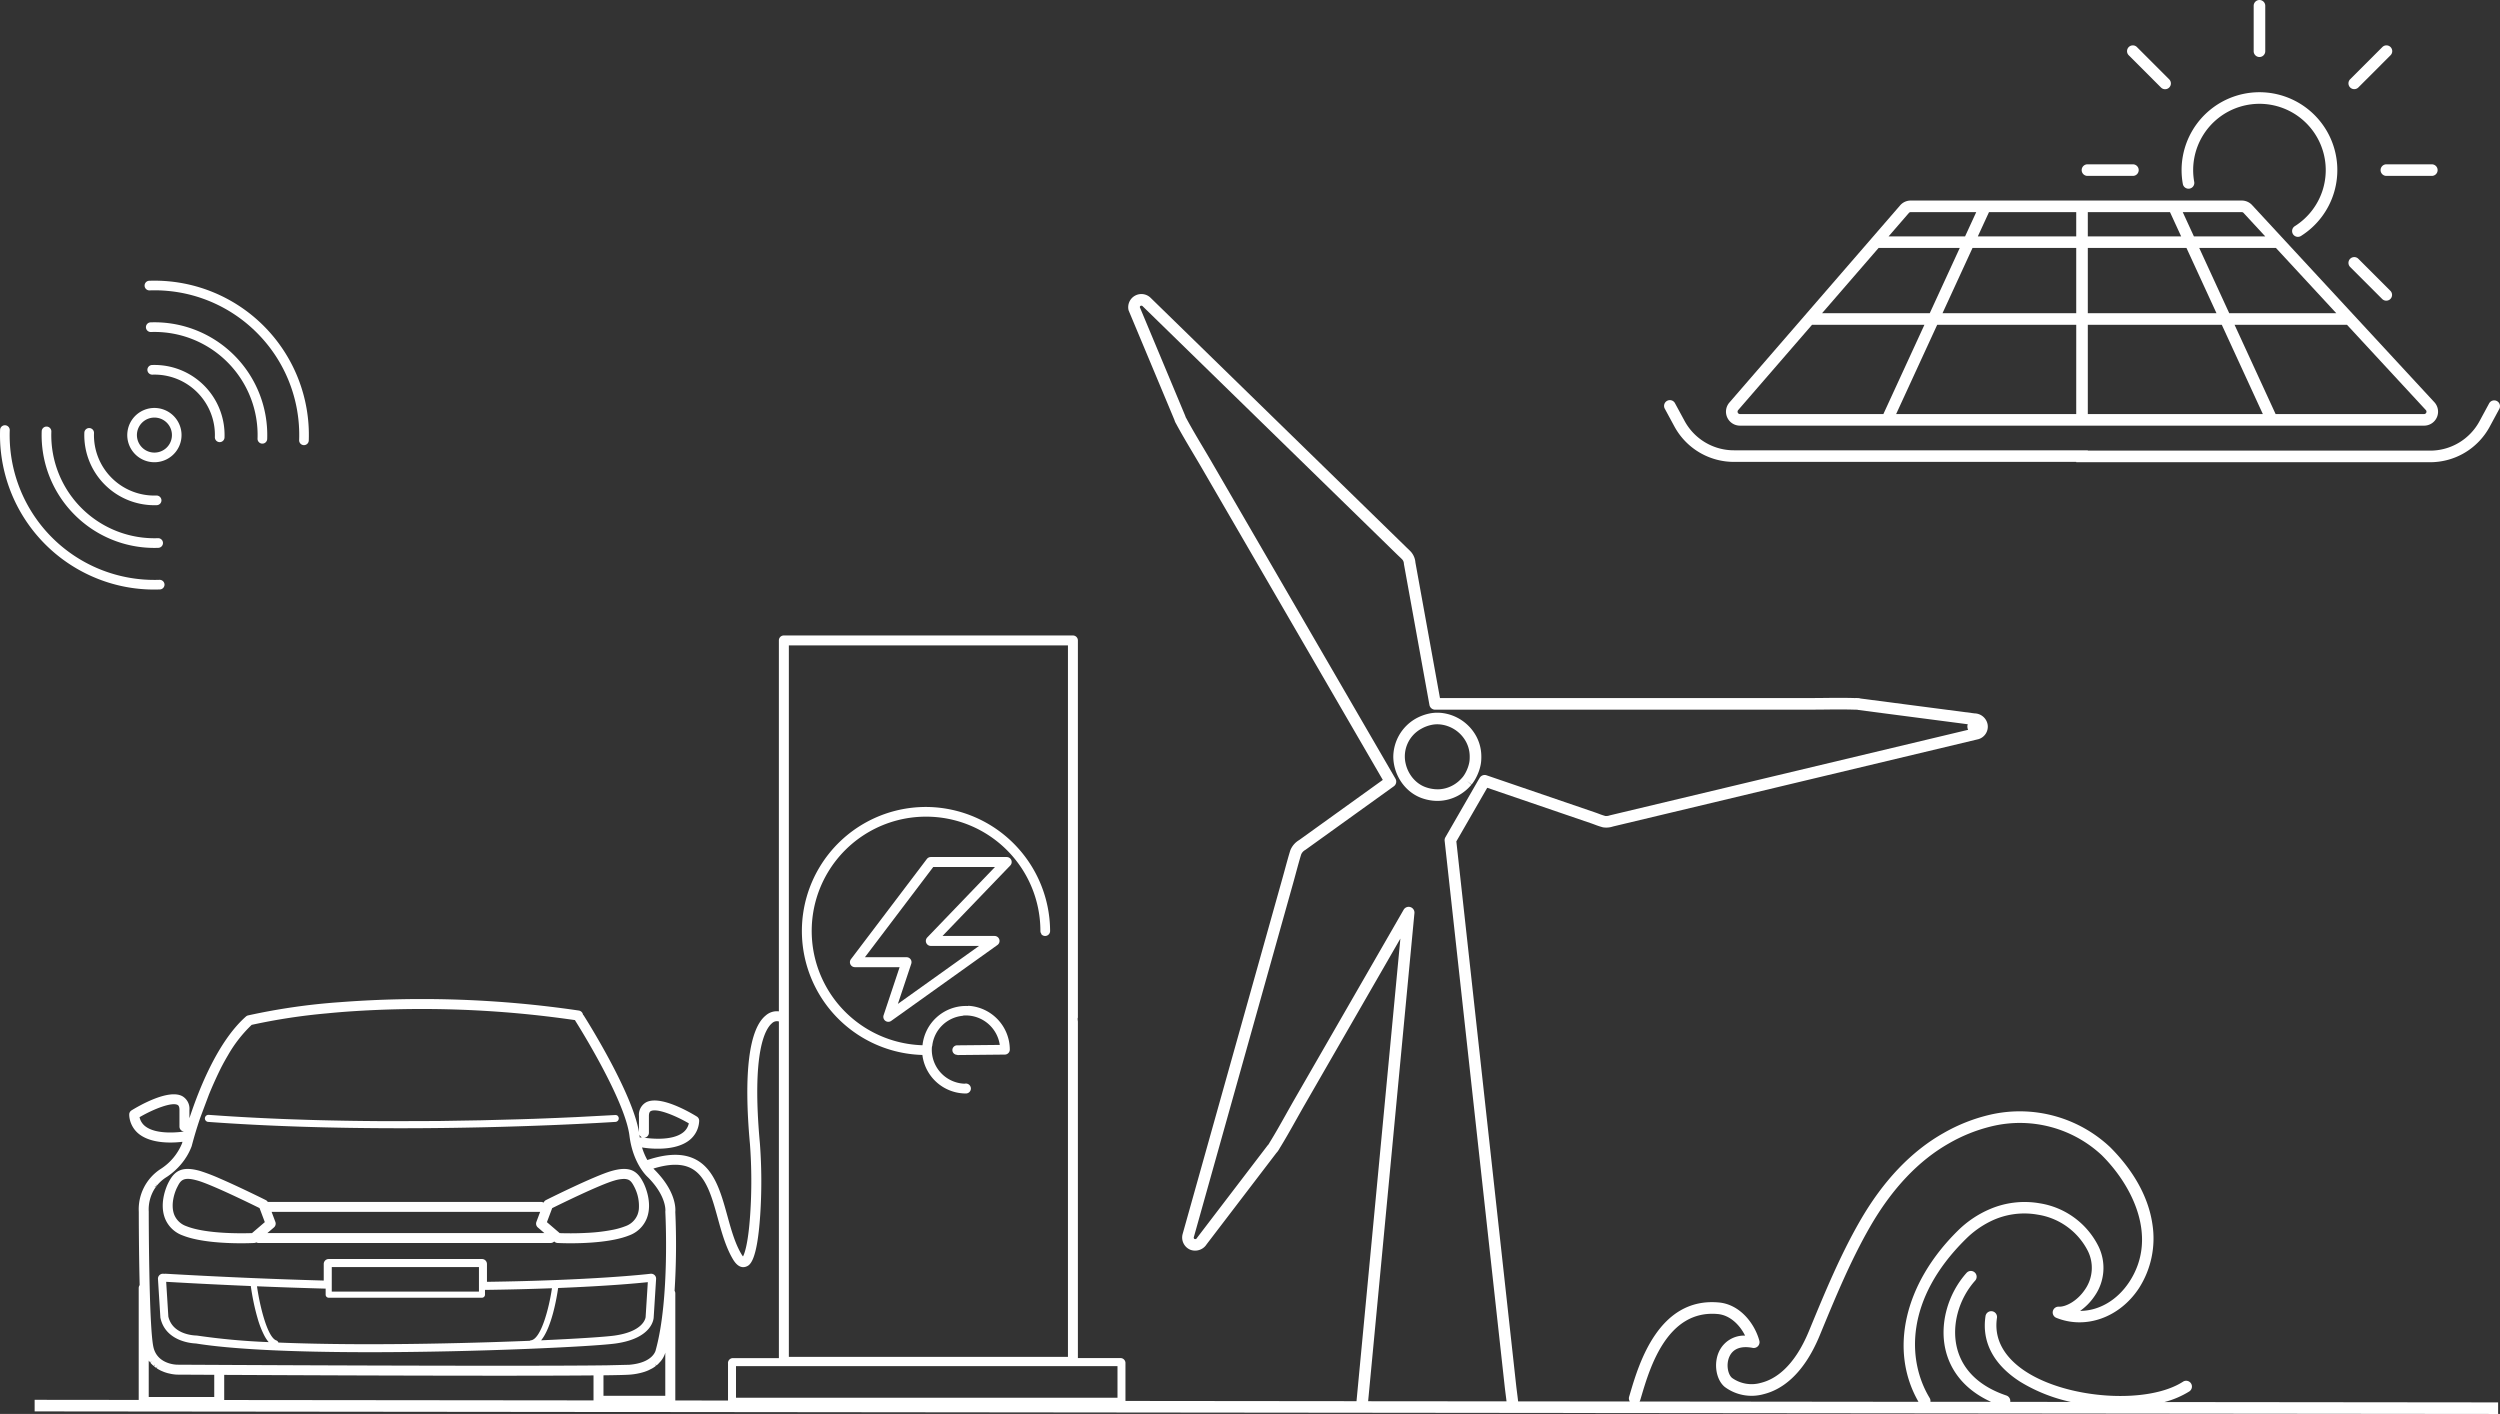 <svg id="Offene_Stellen" data-name="Offene Stellen" xmlns="http://www.w3.org/2000/svg" xmlns:xlink="http://www.w3.org/1999/xlink" width="647.457" height="366.19" viewBox="0 0 647.457 366.19">
  <rect x="0" y="0" width="647.457" height="366.19" fill="#333333" stroke="none"/>
  <defs>
    <clipPath id="clip-path">
      <rect id="Rechteck_574" data-name="Rechteck 574" width="647.457" height="366.19" fill="#fff"/>
    </clipPath>
  </defs>
  <g id="Gruppe_2651" data-name="Gruppe 2651" clip-path="url(#clip-path)">
    <path id="Pfad_5199" data-name="Pfad 5199" d="M47.321,319.961c4.4,1.762,11.351,2.025,15.1,2.025,1.933,0,3.272-.067,3.42-.075a1.284,1.284,0,0,0,.535-.151,1.278,1.278,0,0,0,.609.154H142.6a1.294,1.294,0,0,0,.923-.393l.1.082a1.287,1.287,0,0,0,.771.309c.146.008,1.49.075,3.418.075,3.75,0,10.7-.263,15.082-2.018a7.736,7.736,0,0,0,4.632-4.484c1.56-4.092-.59-8.574-.84-9.071-1.528-3.06-3.379-4.555-8.323-3.142-4.51,1.286-16.833,7.461-16.956,7.523a1.272,1.272,0,0,0-.62.67,1.289,1.289,0,0,0-.665-.187H69.348a1.292,1.292,0,0,0-.529-.485c-.686-.342-6.845-3.4-11.833-5.559a48.793,48.793,0,0,0-5.114-1.964c-4.94-1.412-6.793.083-8.323,3.142-.25.5-2.4,4.975-.839,9.077a7.723,7.723,0,0,0,4.611,4.472m95.687-7.078c1.874-.928,12.276-6.044,16.072-7.129a9.433,9.433,0,0,1,2.507-.432,3.273,3.273,0,0,1,1,.151c.765.273,1.186.9,1.787,2.1a10.791,10.791,0,0,1,1.076,5.593,6,6,0,0,1-.335,1.4,5.235,5.235,0,0,1-3.154,3c-.261.1-.54.2-.823.294l-.123.041c-.278.09-.57.176-.874.257L160,318.2c-.318.084-.649.163-1.065.253a45.625,45.625,0,0,1-6.932.838H152c-2.984.163-5.631.117-7.043.069l-3.314-2.841Zm-72.06,5a1.294,1.294,0,0,0,.367-1.43l-.973-2.6h69.547l-.975,2.6a1.3,1.3,0,0,0,.37,1.431l1.692,1.452H69.254Zm-25.1-10.317c.911-1.82,1.461-2.917,5.311-1.819,3.793,1.083,14.186,6.2,16.059,7.126l1.364,3.636-3.314,2.842c-2.295.081-11.835.277-17.017-1.8a5.223,5.223,0,0,1-3.138-2.991c-.943-2.476.018-5.563.735-7" fill="#fff"/>
    <path id="Pfad_5200" data-name="Pfad 5200" d="M67.906,114.892h.045a1.249,1.249,0,0,0,1.248-1.206,29.2,29.2,0,0,0-30.2-30.2,1.25,1.25,0,0,0,.089,2.5A26.7,26.7,0,0,1,66.7,113.6a1.25,1.25,0,0,0,1.205,1.293" fill="#fff"/>
    <path id="Pfad_5201" data-name="Pfad 5201" d="M38.172,95.822a1.266,1.266,0,0,0,1.292,1.208,15.64,15.64,0,0,1,16.183,16.182,1.252,1.252,0,0,0,1.208,1.292H56.9a1.25,1.25,0,0,0,1.248-1.208A18.143,18.143,0,0,0,39.38,94.53a1.252,1.252,0,0,0-1.208,1.292" fill="#fff"/>
    <path id="Pfad_5202" data-name="Pfad 5202" d="M39.994,119.71a7.028,7.028,0,1,0-4.974-2.057,7.014,7.014,0,0,0,4.974,2.057m-3.206-10.237a4.534,4.534,0,1,1-1.328,3.206,4.52,4.52,0,0,1,1.328-3.206" fill="#fff"/>
    <path id="Pfad_5203" data-name="Pfad 5203" d="M38.741,75.208A37.413,37.413,0,0,1,66.516,86.172a37.4,37.4,0,0,1,10.957,27.82,1.25,1.25,0,0,0,1.2,1.294h.046a1.249,1.249,0,0,0,1.248-1.2A39.971,39.971,0,0,0,38.654,72.71a1.25,1.25,0,0,0,.087,2.5" fill="#fff"/>
    <path id="Pfad_5204" data-name="Pfad 5204" d="M19.337,133.342A29.155,29.155,0,0,0,39.95,141.9c.35,0,.7-.007,1.053-.019a1.25,1.25,0,0,0-.089-2.5A26.7,26.7,0,0,1,13.3,111.77a1.25,1.25,0,0,0-2.5-.089,29.147,29.147,0,0,0,8.539,21.661" fill="#fff"/>
    <path id="Pfad_5205" data-name="Pfad 5205" d="M40.006,130.842q.3,0,.6-.01a1.25,1.25,0,0,0,1.208-1.291,1.267,1.267,0,0,0-1.292-1.208A15.641,15.641,0,0,1,24.344,112.15a1.25,1.25,0,1,0-2.5-.084,18.14,18.14,0,0,0,18.161,18.776" fill="#fff"/>
    <path id="Pfad_5206" data-name="Pfad 5206" d="M25.611,150.014a39.6,39.6,0,0,0,14.318,2.671q.738,0,1.477-.027a1.25,1.25,0,0,0,1.2-1.294,1.265,1.265,0,0,0-1.3-1.2A37.472,37.472,0,0,1,2.523,111.427a1.25,1.25,0,1,0-2.5-.087,40.031,40.031,0,0,0,25.586,38.674" fill="#fff"/>
    <path id="Pfad_5207" data-name="Pfad 5207" d="M450.615,110.236H627.8a3.617,3.617,0,0,0,2.656-6.072L583.241,53.1a3.63,3.63,0,0,0-2.656-1.162H494.831A3.609,3.609,0,0,0,492.1,53.19L447.88,104.256a3.616,3.616,0,0,0,2.735,5.98m87.092-3H491.065L501.7,84.117h36.011Zm0-26.119H503.076l7.772-16.9h26.859ZM628.253,106.2a.617.617,0,0,1-.454,1.034H589.344L578.713,84.117h29.12ZM605.059,81.117H577.333l-7.772-16.9h19.87ZM580.585,54.939a.62.62,0,0,1,.453.2l5.619,6.078H568.181l-2.886-6.276Zm-39.878,0h21.285l2.886,6.276H540.707Zm0,9.276h25.551l7.772,16.9H540.707Zm0,19.9h34.7l10.632,23.119H540.707ZM515.114,54.939h22.593v6.276H512.228Zm-20.747.213a.613.613,0,0,1,.464-.213h16.98l-2.886,6.276H489.116Zm-7.848,9.063h21.026l-7.772,16.9H471.884Zm-36.37,42,19.137-22.1h29.107l-10.631,23.119H450.616a.616.616,0,0,1-.467-1.018" fill="#fff"/>
    <path id="Pfad_5208" data-name="Pfad 5208" d="M646.67,103.872a1.5,1.5,0,0,0-2.032.607l-2.486,4.6a14.524,14.524,0,0,1-12.791,7.626H540.707v-.085H449.058a14.525,14.525,0,0,1-12.792-7.627l-2.49-4.6a1.5,1.5,0,0,0-2.638,1.428l2.489,4.6a17.521,17.521,0,0,0,15.431,9.2h88.649v.085h91.654a17.52,17.52,0,0,0,15.43-9.2l2.485-4.6a1.5,1.5,0,0,0-.606-2.033" fill="#fff"/>
    <path id="Pfad_5209" data-name="Pfad 5209" d="M567.058,48.849a1.5,1.5,0,0,0,1.209-1.743,17.167,17.167,0,1,1,26.049,11.468,1.5,1.5,0,1,0,1.6,2.538,20.167,20.167,0,1,0-30.6-13.472,1.5,1.5,0,0,0,1.743,1.209" fill="#fff"/>
    <path id="Pfad_5210" data-name="Pfad 5210" d="M585.163,14.767a1.5,1.5,0,0,0,1.5-1.5V1.5a1.5,1.5,0,0,0-3,0V13.267a1.5,1.5,0,0,0,1.5,1.5" fill="#fff"/>
    <path id="Pfad_5211" data-name="Pfad 5211" d="M559.645,22.65a1.5,1.5,0,1,0,2.121-2.121l-8.32-8.321a1.5,1.5,0,1,0-2.121,2.121Z" fill="#fff"/>
    <path id="Pfad_5212" data-name="Pfad 5212" d="M609.71,23.089a1.5,1.5,0,0,0,1.061-.439l8.321-8.322a1.5,1.5,0,1,0-2.121-2.121l-8.322,8.321a1.5,1.5,0,0,0,1.061,2.561" fill="#fff"/>
    <path id="Pfad_5213" data-name="Pfad 5213" d="M616.971,77.463a1.5,1.5,0,0,0,2.12-2.121l-8.32-8.321a1.5,1.5,0,0,0-2.122,2.121Z" fill="#fff"/>
    <path id="Pfad_5214" data-name="Pfad 5214" d="M616.53,44.055a1.5,1.5,0,0,0,1.5,1.5H629.8a1.5,1.5,0,0,0,0-3H618.03a1.5,1.5,0,0,0-1.5,1.5" fill="#fff"/>
    <path id="Pfad_5215" data-name="Pfad 5215" d="M540.618,45.555h11.768a1.5,1.5,0,0,0,0-3H540.618a1.5,1.5,0,0,0,0,3" fill="#fff"/>
    <path id="Pfad_5216" data-name="Pfad 5216" d="M240.363,208.995a32.12,32.12,0,0,0-1.481,64.222,11.356,11.356,0,0,0,11.275,9.977,1.29,1.29,0,0,0,1.289-1.289,1.311,1.311,0,0,0-1.375-1.289l-.239.044a8.806,8.806,0,0,1-8.514-8.832c0-.234.015-.467.034-.7l.086-.3a8.8,8.8,0,0,1,7.823-7.747l.2-.065c.229-.021.463-.034.7-.034a8.91,8.91,0,0,1,8.764,7.633l-11.08.108a1.229,1.229,0,0,0,0,2.457h.006l.146.06,12.252-.121a1.3,1.3,0,0,0,1.274-1.289,11.393,11.393,0,0,0-10.6-11.338l-.073-.005-.228.05c-.153-.005-.307-.01-.463-.01A11.331,11.331,0,0,0,238.915,270.7a29.607,29.607,0,0,1,.931-59.2,29.608,29.608,0,0,1,29.6,29.612,1.225,1.225,0,0,0,.223.7l.056.185.113.1a1.292,1.292,0,0,0,.832.306h0a1.291,1.291,0,0,0,1.289-1.288,32.265,32.265,0,0,0-31.6-32.12" fill="#fff"/>
    <path id="Pfad_5217" data-name="Pfad 5217" d="M53.081,289.808a.717.717,0,0,0,.027.12.483.483,0,0,0,.023.054.846.846,0,0,0,.052.111.949.949,0,0,0,.073.106l.031.041c.022.024.046.047.078.076a.585.585,0,0,0,.049.045,1.144,1.144,0,0,0,.116.074l.035.02a1.149,1.149,0,0,0,.111.047l.053.023h.015a1.132,1.132,0,0,0,.163.027c14.923,1.091,31.686,1.644,49.824,1.644,30.375,0,54.626-1.576,55.666-1.644a1.013,1.013,0,0,0,.18-.031.909.909,0,0,0,.551-.429.9.9,0,0,0,.088-.687.349.349,0,0,0-.02-.06.857.857,0,0,0-.047-.116l-.019-.033-.12.045v0l.109-.063a.983.983,0,0,0-.062-.1l-.042-.046c-.023-.026-.047-.051-.07-.073a.6.6,0,0,0-.052-.041.728.728,0,0,0-.087-.061.353.353,0,0,0-.066-.035l-.033-.016-.035,0a.536.536,0,0,0-.058.009l-.03-.008a.629.629,0,0,0-.092-.024.152.152,0,0,0-.065,0,.321.321,0,0,0-.1-.011L149,289.319h-.1c-1.516.071-3.176.145-4.97.22h-.085q-1.315.055-2.722.11l-.138.005c-.936.037-1.9.072-2.895.108h-.135q-1.468.05-3.015.1l-10.4.276-10.981.182-12.892.041q-1.339,0-2.692-.014l-3.615-.032-2.256-.028-.553-.007-2.627-.042-3.769-.076-2.258-.054-.548-.014q-1.359-.034-2.723-.077l-3.855-.127q-1.163-.041-2.328-.087l-.505-.019q-1.373-.055-2.747-.117l-.939-.043q-.992-.043-1.983-.093l-.947-.047q-1.265-.063-2.531-.133l-.312-.018q-1.394-.076-2.793-.162l-.879-.054q-1.032-.063-2.062-.132l-3.7-.257-.062,0a.92.92,0,0,0-.915.844.94.94,0,0,0,0,.191.325.325,0,0,0,.012.047" fill="#fff"/>
    <path id="Pfad_5218" data-name="Pfad 5218" d="M169.421,330.145a1.291,1.291,0,0,0-.974-.259c-1.484.173-15.215,1.7-42.333,2.086v-4.62a1.294,1.294,0,0,0-1.289-1.288H85.131a1.29,1.29,0,0,0-1.289,1.289v4.286c-13.14-.361-26.915-.955-40.955-1.764a1.3,1.3,0,0,0-.376.036,1.186,1.186,0,0,0-.4-.037,1.29,1.29,0,0,0-1.2,1.368l.62,9.914a1.231,1.231,0,0,0,.028.2c1.375,6.187,8.431,6.564,9.166,6.579,9.118,1.48,24.683,2.261,45.012,2.261,28.16,0,58.209-1.47,63.78-2.265,9.672-1.382,9.783-6.632,9.782-6.823l.619-9.868a1.282,1.282,0,0,0-.495-1.1m-83.5-2h38.116v6.361H85.92ZM51,345.886a.769.769,0,0,0-.127-.01c-.026,0-.1,0-.226-.007-1.131-.056-6.036-.535-7.047-4.9l-.562-9c7.369.423,14.743.793,21.923,1.093a.409.409,0,0,0,0,.07c.071.522.415,2.919,1.065,5.684l.026.114c.013.055.027.11.04.165.034.131.066.265.1.4l.013.052c.139.553.288,1.116.451,1.677l.034.115a24.018,24.018,0,0,0,1.833,4.684l.012.019a9.519,9.519,0,0,0,.5.824h0a7.012,7.012,0,0,0,.553.72A174.645,174.645,0,0,1,51,345.886m86.525,1.23a.756.756,0,0,0-.319.123c-9,.372-40.18,1.5-65.126.455a.787.787,0,0,0-.509-.545h0c-2.329-.777-4.307-8.982-5.016-14.023,6,.245,11.982.449,17.782.606V335.3a.789.789,0,0,0,.789.789h39.69a.789.789,0,0,0,.789-.789v-1.237c6.044-.081,11.875-.231,17.344-.431-.769,5.247-2.839,13.118-5.428,13.488m29.688-6.086v.049h0c-.053.442-.7,3.754-8,4.8-2.385.341-9.861.826-19.068,1.236,2.772-3.384,4.064-11.147,4.407-13.547,12.883-.514,20.485-1.225,23.223-1.514Z" fill="#fff"/>
    <path id="Pfad_5219" data-name="Pfad 5219" d="M260.719,221.956H241.062a1.3,1.3,0,0,0-1.026.511l-19.657,25.948a1.288,1.288,0,0,0,1.027,2.066h11.579l-4.151,12.456a1.29,1.29,0,0,0,1.972,1.458l27.515-19.656a1.289,1.289,0,0,0-.747-2.34H244.092l17.557-18.259a1.29,1.29,0,0,0-.93-2.184m-20.584,20.835-.108.117,0,.02a1.29,1.29,0,0,0,1.04,2.051h12.489l-21.02,15.012L236,249.6a1.29,1.29,0,0,0-1.224-1.7H224l17.7-23.367h15.988Z" fill="#fff"/>
    <path id="Pfad_5220" data-name="Pfad 5220" d="M379.593,204.717a12.539,12.539,0,0,0,1.481-1.488l-1.147-.966,1.2.907c.105-.124.217-.271.355-.461a10.5,10.5,0,0,0,.668-1.065,13.289,13.289,0,0,0,.859-1.917,11.691,11.691,0,0,0,.458-1.669,8.456,8.456,0,0,0,.135-.994c.03-.407.041-.82.037-1.215a11.045,11.045,0,0,0-1.629-5.718,11.716,11.716,0,0,0-7.862-5.379c-.17-.03-.341-.057-.515-.081a11.044,11.044,0,0,0-1.412-.093,10.211,10.211,0,0,0-2.13.229,12.493,12.493,0,0,0-1.752.518,12.179,12.179,0,0,0-1.8.853,11.5,11.5,0,0,0-5.7,9.876,11.688,11.688,0,0,0,.209,2.01c.069.362.158.725.262,1.084a12.03,12.03,0,0,0,1.084,2.557c.178.312.375.623.584.924a11.494,11.494,0,0,0,1.885,2.1c.279.241.571.468.871.68a10.5,10.5,0,0,0,1.436.848,10.217,10.217,0,0,0,1,.427,12.538,12.538,0,0,0,1.648.47,11.756,11.756,0,0,0,2.46.264h.007A11.29,11.29,0,0,0,375.29,207a11.464,11.464,0,0,0,4.3-2.287m-7.307-.3h-.005a8.809,8.809,0,0,1-1.835-.2,9.678,9.678,0,0,1-1.254-.358,7.653,7.653,0,0,1-.711-.3,7.569,7.569,0,0,1-1.025-.607,7.651,7.651,0,0,1-.631-.492,8.5,8.5,0,0,1-1.389-1.545c-.157-.226-.3-.461-.439-.695a9.067,9.067,0,0,1-.812-1.911c-.077-.266-.142-.539-.2-.813a8.158,8.158,0,0,1,4.05-8.722,9.126,9.126,0,0,1,1.352-.641,9.559,9.559,0,0,1,1.384-.4,7.1,7.1,0,0,1,1.49-.15,7.865,7.865,0,0,1,.963.066c.125.018.256.038.383.061a8.536,8.536,0,0,1,1.479.409,8.624,8.624,0,0,1,4.357,3.584,8.051,8.051,0,0,1,1.188,4.178c0,.323,0,.65-.028.962a5.82,5.82,0,0,1-.088.642,8.7,8.7,0,0,1-.341,1.242,10.181,10.181,0,0,1-.669,1.491,7.442,7.442,0,0,1-.463.74c-.079.108-.146.2-.215.282l-.053.062a9.5,9.5,0,0,1-1.128,1.133,8.486,8.486,0,0,1-3.212,1.7,8.2,8.2,0,0,1-2.153.288" fill="#fff"/>
    <path id="Pfad_5221" data-name="Pfad 5221" d="M566.991,360.354a1.5,1.5,0,0,0-1.631-2.518c-9.042,5.858-29.531,4.572-40.6-2.547-4.022-2.587-8.6-7.109-7.585-13.963a1.5,1.5,0,1,0-2.967-.439c-.991,6.678,2.1,12.53,8.928,16.925a42.089,42.089,0,0,0,13.169,5.263l-15.69-.017a1.5,1.5,0,0,0-1-1.649c-6.851-2.3-11.254-6.487-12.734-12.1-1.542-5.845.3-12.789,4.685-17.689a1.5,1.5,0,0,0-2.234-2c-5.044,5.632-7.145,13.661-5.352,20.456,1.086,4.118,4.023,9.49,11.655,12.975h-.163l-15.527-.016a1.483,1.483,0,0,0-.2-.984c-5.848-9.665-6.459-25.554,9.363-41.16a24.157,24.157,0,0,1,6.359-4.563,19.788,19.788,0,0,1,12.265-1.753,17.57,17.57,0,0,1,13.01,9.451,9.818,9.818,0,0,1-.782,9.959c-2.019,3-4.989,4.514-6.762,4.421a1.5,1.5,0,0,0-.644,2.889c7.593,3.067,16.382-.071,21.37-7.627a23.874,23.874,0,0,0,3.5-16.705c-1.018-6.886-4.812-13.769-10.971-19.9a34.168,34.168,0,0,0-30.988-8.388,44.3,44.3,0,0,0-12.073,4.743c-8.432,4.746-15.747,12.443-21.738,22.878-5.1,8.874-9.055,18.463-12.884,27.735l-.289.7c-3.921,9.494-8.906,12.523-12.4,13.392a8.727,8.727,0,0,1-7.5-1.26c-1.1-.909-1.625-3.55-.66-5.594.949-2.009,3.022-2.764,5.985-2.192a1.5,1.5,0,0,0,1.732-1.866c-1.2-4.416-4.995-9.4-10.493-9.895-15.554-1.411-20.7,15.9-22.9,23.3l-.328,1.1a1.485,1.485,0,0,0,.182,1.247l-28.932-.03-.093-.795c-.058-.474-.116-.948-.177-1.415l-.029-.231c-.076-.607-.155-1.221-.222-1.835L377.167,217.913l8-13.89L412,213.2c.306.105.614.218.963.347a21.053,21.053,0,0,0,2.072.691,1.5,1.5,0,0,0,.188.039,5.465,5.465,0,0,0,2.513-.23l94.68-22.623a3.382,3.382,0,0,0,2.343-3.8,3.5,3.5,0,0,0-3.372-2.868l-29.541-3.854a2.721,2.721,0,0,0-.881-.114,2.287,2.287,0,0,0-.524,0c-2.823-.088-5.7-.056-8.505-.024l-.338,0c-1.326.014-2.688.028-4.029.028H372.927l-6.357-35.1a4.75,4.75,0,0,0-1.151-2.774c-.326-.35-.679-.686-1.053-1.039L297.991,77.13a3.412,3.412,0,0,0-5.746,3.057,1.48,1.48,0,0,0,.094.317l11.818,28.256a3.8,3.8,0,0,0,.39.907l.07.119c1.4,2.61,2.991,5.28,4.393,7.634l.492.831c.577.971,1.165,1.961,1.734,2.942l46.886,80.791L336.446,217.57a5.4,5.4,0,0,0-2.282,2.679.944.944,0,0,0-.036.106c-.479,1.558-.914,3.155-1.335,4.7l-.107.393c-.2.724-.394,1.45-.6,2.172l-25.823,92.039a3.43,3.43,0,0,0,2.07,4.028,3.53,3.53,0,0,0,4.175-1.455l18.066-23.658a3.7,3.7,0,0,0,.559-.731,2.664,2.664,0,0,0,.261-.438c1.484-2.4,2.888-4.9,4.277-7.376l.079-.139c.675-1.2,1.373-2.446,2.07-3.658l24.855-43.159L351.311,362.881l-59.836-.062v-9.887a1.282,1.282,0,0,0-1.274-1.215H279.155V264.57l-.061-.5v-.455h.061V165.854a1.285,1.285,0,0,0-1.22-1.275h-75a1.266,1.266,0,0,0-1.219,1.276v96.073a4.308,4.308,0,0,0-3.389,1.053c-4.359,3.5-5.776,15.035-4.1,33.342a129.592,129.592,0,0,1,.056,18.263c-.522,7.741-1.511,10.167-1.857,10.814a4.207,4.207,0,0,1-.377-.542c-1.693-2.8-2.709-6.483-3.694-10.055-1.619-5.863-3.293-11.926-8.123-14.488-3.174-1.684-7.291-1.648-12.58.111a16.924,16.924,0,0,1-1.378-3.258,24.24,24.24,0,0,0,4.126.325c4.35,0,6.766-1.152,8.026-2.117a6.686,6.686,0,0,0,2.645-5.015,1.284,1.284,0,0,0-.607-1.2c-1.561-.967-9.538-5.687-13.2-3.645a3.711,3.711,0,0,0-1.785,3.5V293.2c-1.665-10.222-13.751-29.339-14.275-30.164a1.319,1.319,0,0,0-.221-.262,1.291,1.291,0,0,0-1.087-1.063,278.627,278.627,0,0,0-61.818-2.168,162.92,162.92,0,0,0-23.852,3.436,1.3,1.3,0,0,0-.531.282C56.449,269.657,51.542,282,49.053,289.614v-2.142a3.737,3.737,0,0,0-1.8-3.56c-3.644-2.035-11.621,2.685-13.183,3.653a1.269,1.269,0,0,0-.6.964v.348a6.678,6.678,0,0,0,2.635,4.9c1.268.966,3.69,2.119,8.028,2.119a27.322,27.322,0,0,0,3.12-.187c-.038.149-.065.262-.081.334a14.269,14.269,0,0,1-5.692,6.781,12.444,12.444,0,0,0-5.536,11.03c0,1.673.017,10.4.228,18.972a1.3,1.3,0,0,0-.248.754v28.976l-2.454,0-24.5-.026,0,3,638,.667,0-3-86.424-.09a23.33,23.33,0,0,0,6.438-2.746M168.058,293.36v-4.337c0-.994.358-1.192.476-1.258,1.438-.8,6.077.96,9.86,3.166a4.047,4.047,0,0,1-1.533,2.395c-2.851,2.179-8.394,1.56-10.014,1.322a1.292,1.292,0,0,0,1.211-1.288M204.3,167.144h72.281V351.413H204.3Zm-38,127.415a1.285,1.285,0,0,0-.6.073c-.047-.274-.086-.536-.118-.795a1.3,1.3,0,0,0,.721.722M37.667,291.72a4.046,4.046,0,0,1-1.527-2.39c3.788-2.2,8.429-3.96,9.86-3.166.118.066.476.266.476,1.258v4.338a1.291,1.291,0,0,0,1.2,1.286c-1.646.233-7.206.817-10.007-1.326m.849,70.08v-9.429l.353.46.38-.326-.289.433.094.111c.051.056.093.1.156.163l.142.149c.039.041.079.079.17.16l.158.147c.037.035.073.064.114.1l.313-.39-.2.479c.045.039.09.076.134.109l.315.236c.043.033.082.059.128.089l.273-.419-.171.486.257.165c.071.045.147.092.2.124l.455.246c.089.045.179.089.279.134l.41.173c.092.041.183.079.349.14.09.033.179.065.323.112l.322.1c.092.028.183.054.308.088l.859.191c.176.033.342.061.509.082.15.022.287.037.409.051a6.383,6.383,0,0,0,.744.042l9.473.049,0,5.745Zm.631-9.417Zm1.392,1.334Zm.869.561Zm112.3,8.4-95.645-.1v-6.506c16.41.08,46.992.213,71.181.213,10.583,0,18.809-.026,24.464-.077Zm2.579-1.191v-5.305c3.672-.044,5.984-.1,6.872-.178a16.7,16.7,0,0,0,3.235-.571c.151-.043.3-.088.443-.135l.093-.026c.17-.058.334-.116.567-.207.136-.054.27-.108.409-.168l.968-.489c.091-.049.185-.105.272-.16l.112-.073c.084-.05.17-.107.27-.179l.391-.294-.315-.387.415.308a1.873,1.873,0,0,0,.145-.119c.033-.031.076-.071.11-.1.05-.038.086-.069.151-.128l.7-.753c.053-.065.1-.129.193-.249.052-.068.1-.135.172-.243l.151-.232c.045-.072.087-.146.145-.249l.156-.309a5.039,5.039,0,0,0,.353-.927l0,11.171Zm13.582-12.051a1.009,1.009,0,0,0-.032.151c-.023.137-.632,3.347-6.886,3.867l-5.826.14c-23.794.317-107.565-.142-111.21-.161-.211,0-5.187-.074-6.186-4.569-1.195-5.378-1.209-34.752-1.208-35.054l-.005-.137c0-.037-.014-.134-.014-.286a10.174,10.174,0,0,1,1.466-5.4c.064-.1.129-.206.2-.311l.181-.256-.407-.291.474.2.21-.269-.394-.309.458.226c.078-.1.162-.2.3-.347a10.176,10.176,0,0,1,1.98-1.687c.092-.058.23-.144.4-.256l.168-.114a17.547,17.547,0,0,0,3.251-2.944c.167-.2.334-.4.5-.61l.122-.164c.132-.175.265-.351.4-.54l.163-.248c.113-.167.226-.334.378-.585s.292-.491.462-.812a14.934,14.934,0,0,0,.794-1.749l.047-.145q.966-3.68,2.2-7.289l2.262-6.03q1.443-3.519,3.128-6.925.5-.973,1.036-1.926c.236-.423.478-.841.729-1.265a34.4,34.4,0,0,1,6.171-7.92,155.107,155.107,0,0,1,19.465-2.974q2.5-.248,5.265-.455a274.953,274.953,0,0,1,59.005,2.2,1.314,1.314,0,0,0,.124.249c.522.825,12.811,20.326,13.981,29.715.881,7.05,4.349,10.349,4.723,10.685a21.976,21.976,0,0,1,1.651,1.841c2.72,3.412,2.931,6.022,2.931,6.751a1.976,1.976,0,0,1-.008.227,1.5,1.5,0,0,0-.009.243c.013.218,1.175,22.3-2.434,35.536m18.666,3.573v9.7l-13.649-.014V334.961a1.282,1.282,0,0,0-.189-.664,189.948,189.948,0,0,0,.187-20.42c.082-.846.214-5.344-5.38-10.936-.1-.1-.2-.2-.295-.3,4.223-1.3,7.443-1.31,9.826-.047,3.854,2.041,5.31,7.316,6.852,12.906.974,3.546,2.077,7.565,3.97,10.7,1.224,2.023,2.452,2.132,3.27,1.865.944-.315,2.907-.969,3.74-13.3A132.423,132.423,0,0,0,196.8,296.1c-2.187-23.874,1.435-29.677,3.126-31.094a1.844,1.844,0,0,1,1.487-.528,1.289,1.289,0,0,0,.307.047v87.2h-11.9a1.292,1.292,0,0,0-1.289,1.289m100.88,8.98h-98.8v-8.192h98.8Zm64.911.9,11.992-126.4a1.5,1.5,0,0,0-2.793-.89l-28.3,49.141c-.7,1.223-1.4,2.473-2.087,3.686l-.109.2c-1.347,2.4-2.738,4.882-4.235,7.3a1.879,1.879,0,0,0-.089.171l0,0c-.043.057-.117.178-.152.239a.773.773,0,0,1-.138.169,1.347,1.347,0,0,0-.151.17l-18.182,23.81a1.506,1.506,0,0,0-.1.153.522.522,0,0,1-.568.256.4.4,0,0,1-.244-.444l25.814-92.008c.205-.731.4-1.466.6-2.2l.106-.393c.409-1.5.832-3.056,1.29-4.549a2.39,2.39,0,0,1,1.026-1.16c.046-.026.091-.056.134-.086l22.841-16.422a1.5,1.5,0,0,0,.421-1.971l-47.568-81.967c-.574-.991-1.167-1.99-1.749-2.97l-.493-.832c-1.454-2.442-2.958-4.968-4.336-7.533l-.074-.128-.061-.1a.866.866,0,0,1-.089-.231,2.483,2.483,0,0,0-.09-.25L295.193,79.555a.43.43,0,0,1,.165-.329.471.471,0,0,1,.55.063l65.844,64.249c.181.177.366.353.554.53.327.309.634.6.873.853a1.693,1.693,0,0,1,.4,1.02c0,.065.024.212.035.276l6.583,36.347a1.5,1.5,0,0,0,1.476,1.234h95.9c1.352,0,2.725-.014,4.062-.028l.367,0c2.761-.032,5.618-.064,8.393.024h.116c.042,0,.085,0,.127,0l.041,0h0c.065.007.234.007.264.012h0a.834.834,0,0,1,.239.042,1.3,1.3,0,0,0,.184.035l28.26,3.687a1.494,1.494,0,0,0-.1.77l.02.148a1.493,1.493,0,0,0,.169.52L417.3,211.071l-.338.083a1.133,1.133,0,0,0-.141.041,2.519,2.519,0,0,1-1.083.127c-.567-.161-1.13-.35-1.672-.564l-.1-.039c-.323-.118-.654-.241-.985-.354l-27.993-9.575a1.5,1.5,0,0,0-1.771.649l-.453.754c0,.008-.051.087-.055.1l-8.38,14.552a1.5,1.5,0,0,0-.191.913l15.543,141.225c.069.629.149,1.259.227,1.882l.03.235c.06.464.119.928.174,1.39l.052.437Zm70.289.073a1.5,1.5,0,0,0,.185-.379l.332-1.11c2.159-7.256,6.658-22.361,19.752-21.164,3.121.282,5.677,2.774,7.065,5.585a7.157,7.157,0,0,0-6.73,4.1c-1.469,3.11-.8,7.317,1.46,9.188a11.632,11.632,0,0,0,10.141,1.859c4.161-1.036,10.046-4.507,14.446-15.158l.289-.7c3.792-9.185,7.713-18.682,12.712-27.387,5.719-9.96,12.653-17.28,20.608-21.757a41.588,41.588,0,0,1,10.6-4.268,31.1,31.1,0,0,1,28.871,7.423c8,7.971,14.661,21.353,7.083,32.83-3.158,4.782-7.892,7.455-12.719,7.472a14.72,14.72,0,0,0,3.747-3.827,12.729,12.729,0,0,0,1.006-12.915,20.567,20.567,0,0,0-15.2-11.123,22.819,22.819,0,0,0-12.789,1.452,26.556,26.556,0,0,0-8.466,5.68c-13.862,13.673-17.8,30.974-10.15,44.278Z" fill="#fff"/>
  </g>
</svg>
